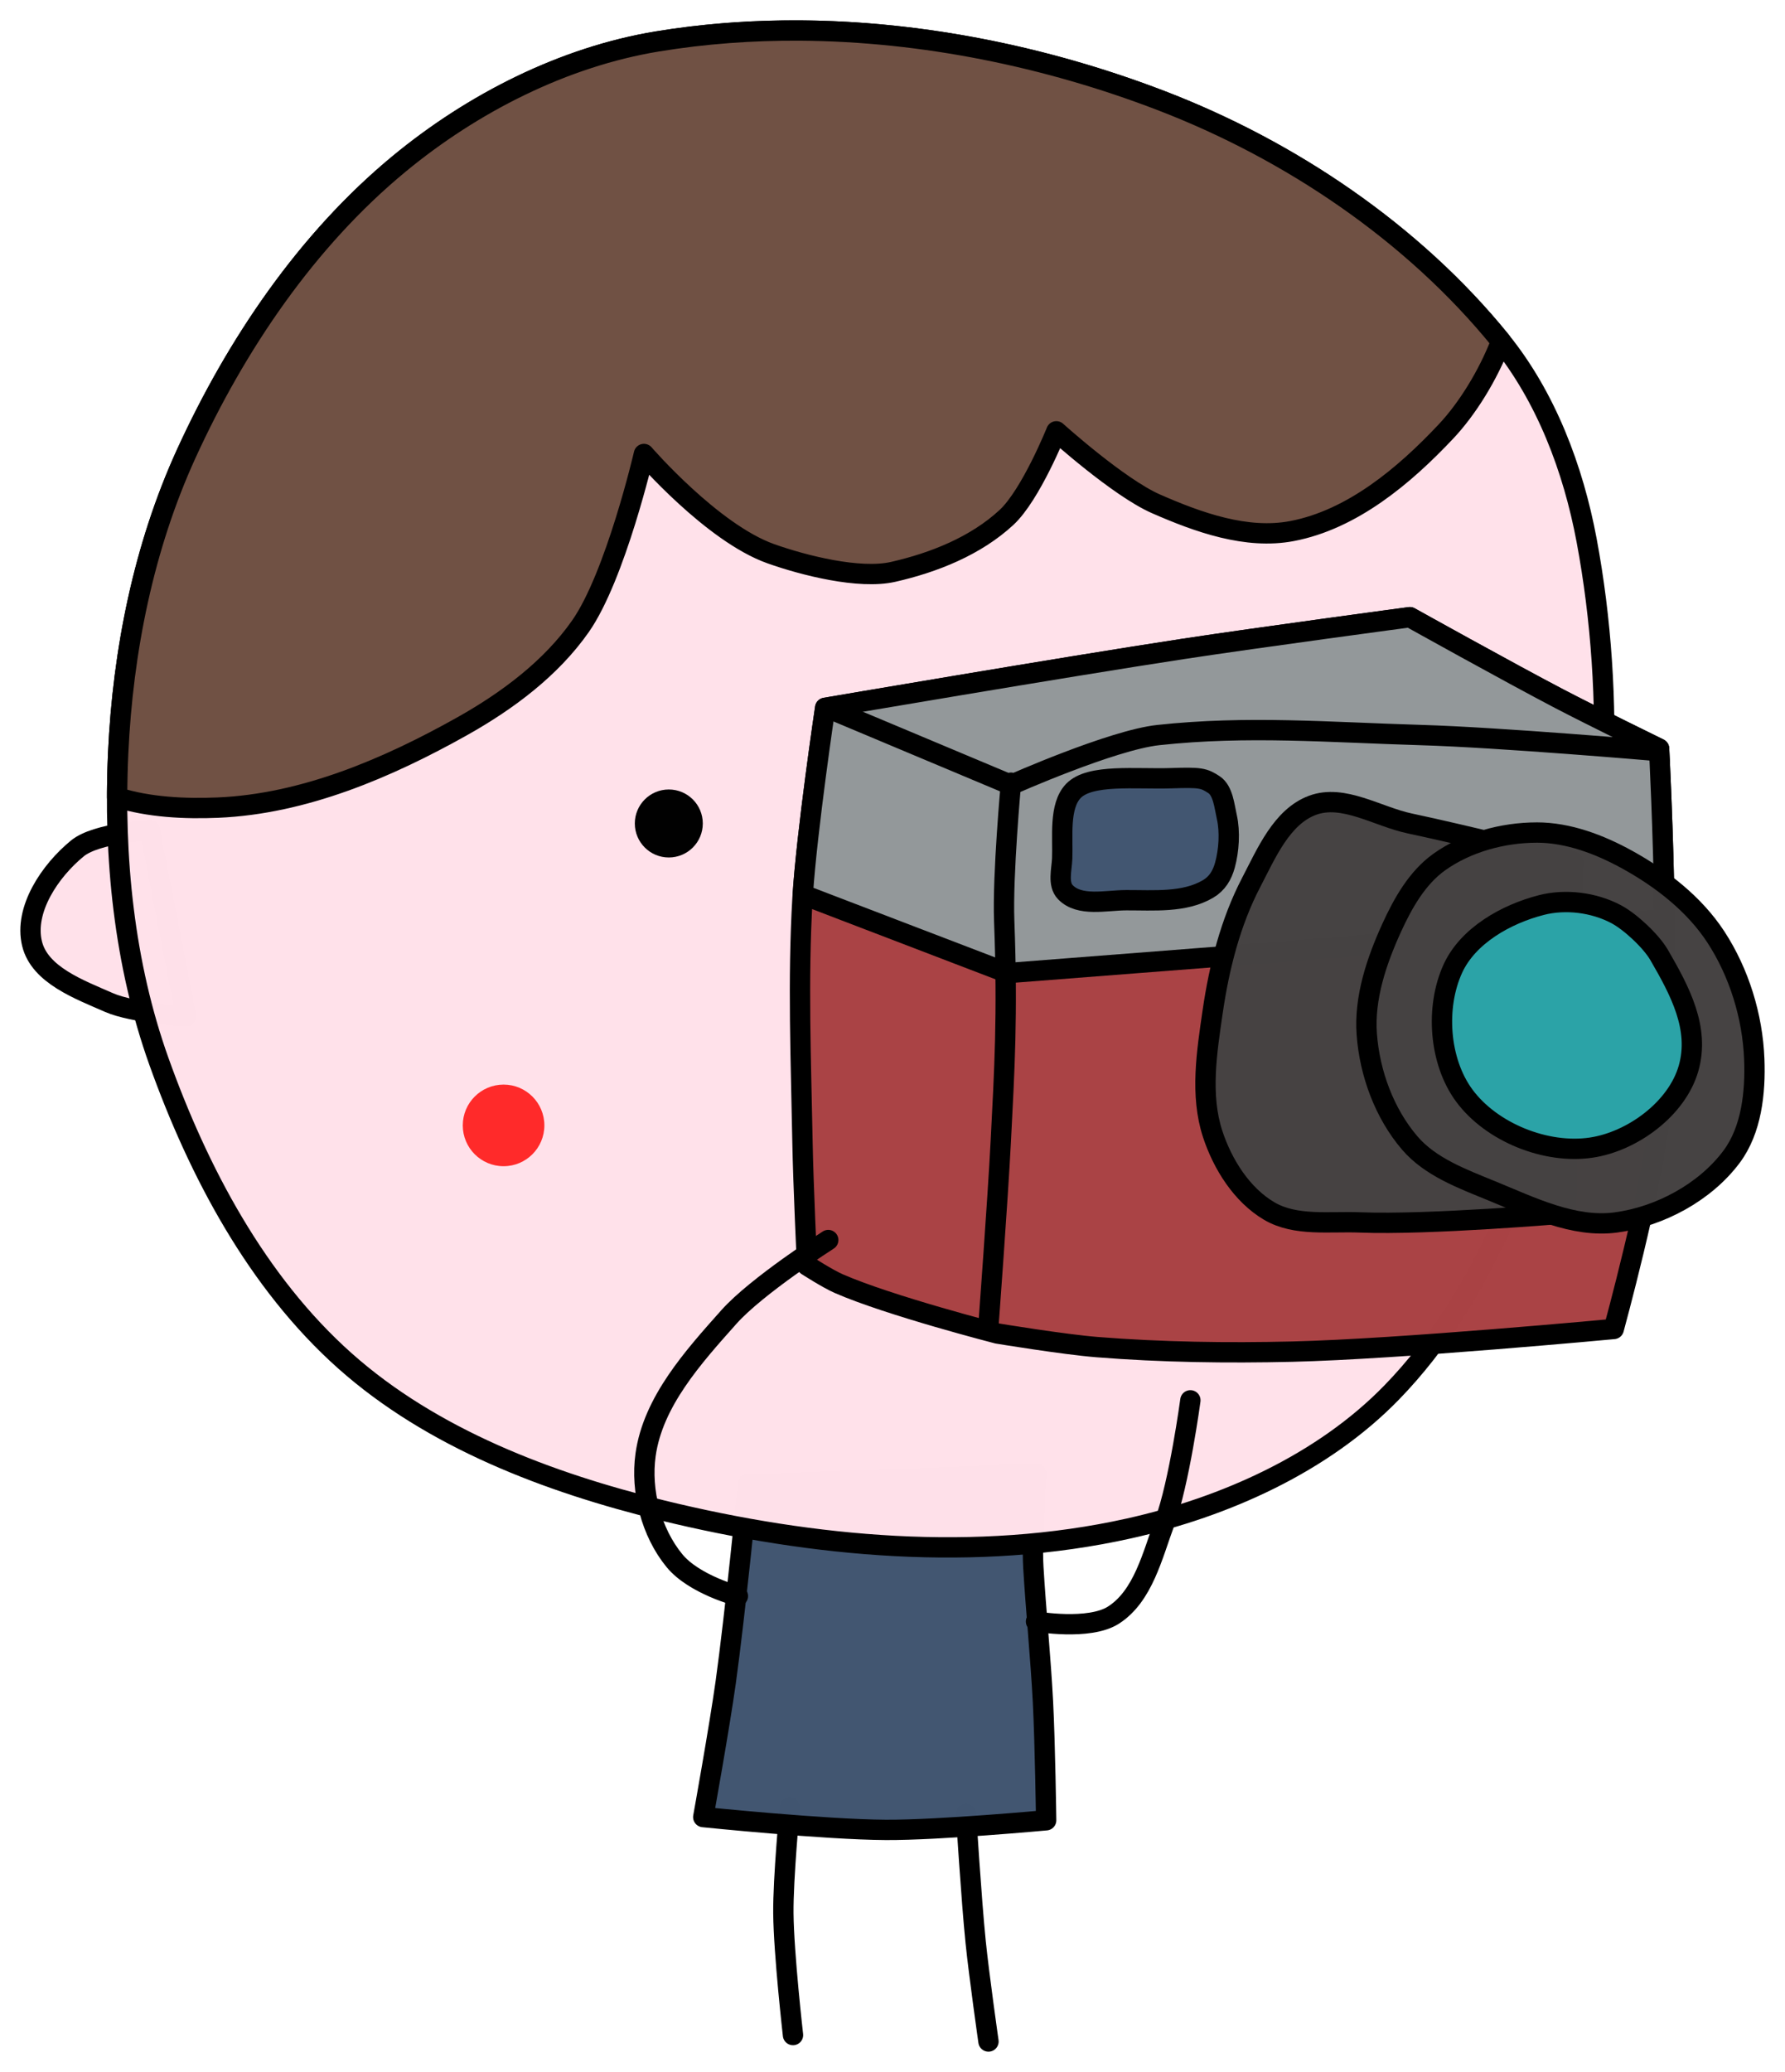 <?xml version="1.0" encoding="UTF-8" standalone="no"?>
<svg
   xmlns:dc="http://purl.org/dc/elements/1.1/"
   xmlns:cc="http://creativecommons.org/ns#"
   xmlns:rdf="http://www.w3.org/1999/02/22-rdf-syntax-ns#"
   xmlns:svg="http://www.w3.org/2000/svg"
   xmlns="http://www.w3.org/2000/svg"
   xmlns:sodipodi="http://sodipodi.sourceforge.net/DTD/sodipodi-0.dtd"
   xmlns:inkscape="http://www.inkscape.org/namespaces/inkscape"
   sodipodi:docname="camera_man.svg"
   inkscape:version="1.0 (4035a4fb49, 2020-05-01)"
   id="svg6340"
   version="1.1"
   viewBox="0 0 116.168 134.8"
   height="509.482"
   width="439.059">
  <defs
     id="defs6334">
    <filter
       inkscape:collect="always"
       style="color-interpolation-filters:sRGB"
       id="filter1055"
       x="-0.761"
       width="2.522"
       y="-0.761"
       height="2.522">
      <feGaussianBlur
         inkscape:collect="always"
         stdDeviation="1.526"
         id="feGaussianBlur1057" />
    </filter>
  </defs>
  <sodipodi:namedview
     fit-margin-bottom="5"
     fit-margin-right="5"
     fit-margin-left="5"
     lock-margins="true"
     fit-margin-top="5"
     units="px"
     inkscape:snap-global="false"
     inkscape:window-maximized="1"
     inkscape:window-y="-6"
     inkscape:window-x="-6"
     inkscape:window-height="658"
     inkscape:window-width="1280"
     showgrid="false"
     inkscape:document-rotation="0"
     inkscape:current-layer="layer3"
     inkscape:document-units="mm"
     inkscape:cy="351.02255"
     inkscape:cx="-92.370358"
     inkscape:zoom="0.50532772"
     inkscape:pageshadow="2"
     inkscape:pageopacity="0.0"
     borderopacity="1.0"
     bordercolor="#666666"
     pagecolor="#ffffff"
     id="base" />
  <g
     transform="translate(-0.933,-3.321)"
     inkscape:label="main"
     id="layer3"
     inkscape:groupmode="layer">
    <g
       id="g1936">
      <g
         id="g1915">
        <path
           sodipodi:nodetypes="cssscc"
           id="path6925"
           d="m 10.687,57.338 c 0,0 -3.464,0.153 -4.719,1.18 -1.77,1.448 -3.486,3.971 -2.95,6.194 0.494,2.045 3.088,2.988 5.014,3.834 1.554,0.682 5.014,0.885 5.014,0.885 z"
           style="opacity:1;fill:#ffe1ea;fill-opacity:0.996;stroke:#000000;stroke-width:1.323;stroke-linecap:round;stroke-linejoin:round;stroke-miterlimit:4;stroke-dasharray:none;stroke-opacity:1" />
        <path
           sodipodi:nodetypes="csc"
           id="path6954"
           d="m 52.332,120.911 c 0,0 -0.438,4.584 -0.417,6.883 0.024,2.65 0.626,7.925 0.626,7.925"
           style="opacity:1;fill:none;stroke:#000000;stroke-width:1.323;stroke-linecap:round;stroke-linejoin:round;stroke-miterlimit:4;stroke-dasharray:none;stroke-opacity:1" />
        <path
           sodipodi:nodetypes="csc"
           id="path6956"
           d="m 63.803,121.329 c 0,0 0.343,5.568 0.626,8.343 0.22,2.162 0.834,6.466 0.834,6.466"
           style="opacity:1;fill:none;stroke:#000000;stroke-width:1.323;stroke-linecap:round;stroke-linejoin:round;stroke-miterlimit:4;stroke-dasharray:none;stroke-opacity:1" />
        <path
           sodipodi:nodetypes="cscscssccc"
           id="path6948"
           d="m 49.621,99.846 c 0,0 -0.86,8.635 -1.46,12.931 -0.41,2.932 -1.46,8.76 -1.46,8.76 0,0 7.916,0.814 11.888,0.834 3.482,0.018 10.428,-0.626 10.428,-0.626 0,0 -0.066,-4.936 -0.209,-7.717 -0.141,-2.74 -0.464,-6.021 -0.626,-8.76 -0.119,-2.014 0.209,-6.048 0.209,-6.048 l -17.311,0.626 z"
           style="opacity:1;fill:#425671;fill-opacity:0.996;stroke:#000000;stroke-width:1.323;stroke-linecap:round;stroke-linejoin:round;stroke-miterlimit:4;stroke-dasharray:none;stroke-opacity:1" />
        <path
           sodipodi:nodetypes="ssssssssssssss"
           id="path6918"
           d="M 43.722,6.015 C 37.603,7.021 31.693,10.032 26.909,13.979 20.888,18.948 16.29,25.755 13.046,32.856 10.282,38.909 8.928,45.676 8.622,52.323 c -0.31,6.737 0.382,13.708 2.655,20.057 2.574,7.192 6.389,14.386 12.093,19.467 5.681,5.061 13.256,7.927 20.647,9.734 9.845,2.406 20.489,3.384 30.381,1.18 6.266,-1.396 12.633,-4.244 17.107,-8.849 6.16,-6.339 9.376,-15.312 11.503,-23.891 2.534,-10.218 3.118,-21.213 1.18,-31.56 C 103.321,33.829 101.553,29.141 98.584,25.482 92.895,18.471 84.894,13.08 76.462,9.85 66.201,5.918 54.564,4.233 43.722,6.015 Z"
           style="opacity:1;fill:#ffe1ea;fill-opacity:0.996;stroke:#000000;stroke-width:1.323;stroke-linecap:round;stroke-linejoin:round;stroke-miterlimit:4;stroke-dasharray:none;stroke-opacity:1" />
        <path
           d="m 53.011,5.307 c -3.127,-0.02 -6.239,0.207 -9.288,0.708 -6.119,1.006 -12.03,4.018 -16.813,7.964 -6.022,4.969 -10.619,11.776 -13.863,18.877 -2.765,6.053 -4.119,12.82 -4.424,19.467 -0.044,0.953 -0.065,1.911 -0.067,2.871 2.079,0.653 4.424,0.758 6.556,0.669 5.591,-0.235 11.049,-2.568 15.928,-5.309 2.919,-1.641 5.748,-3.746 7.669,-6.489 2.283,-3.262 4.13,-11.209 4.13,-11.209 0,0 4.438,5.133 8.258,6.489 2.131,0.757 5.759,1.682 7.964,1.18 2.658,-0.605 5.373,-1.688 7.374,-3.54 1.584,-1.466 3.244,-5.604 3.244,-5.604 0,0 4.039,3.646 6.489,4.72 2.755,1.208 5.894,2.333 8.849,1.77 3.911,-0.746 7.302,-3.588 10.029,-6.489 1.357,-1.444 2.715,-3.604 3.579,-5.849 -0.013,-0.017 -0.026,-0.034 -0.039,-0.05 C 92.895,18.47 84.894,13.08 76.462,9.85 69.088,7.024 61.002,5.359 53.011,5.307 Z"
           style="opacity:1;fill:#705144;fill-opacity:0.996;stroke:#000000;stroke-width:1.323;stroke-linecap:round;stroke-linejoin:round;stroke-miterlimit:4;stroke-dasharray:none;stroke-opacity:1"
           id="path6920" />
        <circle
           r="2.212"
           cy="56.895"
           cx="44.459"
           id="path6927"
           style="opacity:1;fill:#000000;fill-opacity:0.996;stroke-width:1.323;stroke-linecap:round;stroke-linejoin:round;stroke-miterlimit:4;stroke-dasharray:none" />
        <path
           sodipodi:nodetypes="cscsscscsscscsc"
           id="path6929"
           d="m 108.907,52.028 c 0,0 0.861,16.17 0,24.186 -0.494,4.602 -2.95,13.568 -2.95,13.568 0,0 -13.946,1.31 -20.942,1.475 -4.228,0.099 -8.468,0.04 -12.683,-0.295 -2.176,-0.173 -6.489,-0.885 -6.489,-0.885 0,0 -7.018,-1.801 -10.323,-3.245 -0.726,-0.317 -2.065,-1.18 -2.065,-1.18 0,0 -0.246,-5.308 -0.295,-7.964 -0.098,-5.308 -0.314,-10.628 0,-15.928 0.246,-4.151 1.475,-12.388 1.475,-12.388 0,0 15.52,-2.65 23.302,-3.834 4.907,-0.747 14.748,-2.065 14.748,-2.065 0,0 6.458,3.598 9.734,5.309 2.143,1.12 6.489,3.245 6.489,3.245 z"
           style="opacity:1;fill:#aa4345;fill-opacity:0.996;stroke:#000000;stroke-width:1.323;stroke-linecap:round;stroke-linejoin:round;stroke-miterlimit:4;stroke-dasharray:none;stroke-opacity:1" />
        <path
           sodipodi:nodetypes="csccccccsc"
           d="m 92.685,43.475 c 0,0 -9.841,1.317 -14.748,2.064 -7.782,1.185 -23.301,3.834 -23.301,3.834 0,0 -1.182,7.937 -1.457,12.151 l 13.328,5.104 20.868,-1.622 21.89,-1.883 c -0.084,-5.935 -0.358,-11.095 -0.358,-11.095 0,0 -4.345,-2.124 -6.489,-3.244 -3.276,-1.712 -9.734,-5.309 -9.734,-5.309 z"
           style="opacity:1;fill:#93999b;fill-opacity:0.996;stroke:#000000;stroke-width:1.323;stroke-linecap:round;stroke-linejoin:round;stroke-miterlimit:4;stroke-dasharray:none;stroke-opacity:1"
           id="path6931" />
        <path
           sodipodi:nodetypes="ccssc"
           id="path6936"
           d="m 54.783,49.374 11.946,5.014 c 0,0 6.571,-2.919 9.586,-3.245 5.804,-0.627 11.063,-0.179 17.107,2e-6 5.122,0.151 15.338,1.032 15.338,1.032"
           style="opacity:1;fill:none;stroke:#000000;stroke-width:1.323;stroke-linecap:round;stroke-linejoin:round;stroke-miterlimit:4;stroke-dasharray:none;stroke-opacity:1" />
        <path
           sodipodi:nodetypes="cssc"
           id="path6938"
           d="m 66.729,54.241 c 0,0 -0.555,5.996 -0.442,8.996 0.231,6.155 0.015,9.702 -0.221,14.305 -0.199,3.883 -0.811,12.093 -0.811,12.093"
           style="opacity:1;fill:none;stroke:#000000;stroke-width:1.323;stroke-linecap:round;stroke-linejoin:round;stroke-miterlimit:4;stroke-dasharray:none;stroke-opacity:1" />
        <path
           sodipodi:nodetypes="ssssssssss"
           id="path6940"
           d="m 70.79,54.777 c -0.955,0.992 -0.673,3.023 -0.73,4.399 -0.03,0.733 -0.301,1.662 0.209,2.19 0.925,0.959 2.63,0.525 3.963,0.521 1.789,-0.005 3.776,0.177 5.318,-0.73 0.599,-0.353 0.92,-0.888 1.104,-1.558 0.26,-0.944 0.337,-2.167 0.122,-3.122 -0.162,-0.719 -0.246,-1.717 -0.833,-2.105 -0.665,-0.439 -0.895,-0.485 -2.786,-0.423 -2.314,0.075 -5.285,-0.295 -6.366,0.828 z"
           style="opacity:1;fill:#425671;fill-opacity:0.996;stroke:#000000;stroke-width:1.323;stroke-linecap:round;stroke-linejoin:round;stroke-miterlimit:4;stroke-dasharray:none;stroke-opacity:1" />
        <path
           sodipodi:nodetypes="ssssssccss"
           id="path6942"
           d="m 86.343,55.715 c -1.999,0.748 -2.995,3.122 -3.982,5.014 -1.352,2.593 -2.085,5.513 -2.507,8.406 -0.383,2.627 -0.828,5.441 0,7.964 0.647,1.971 1.898,3.964 3.687,5.014 1.709,1.003 3.919,0.658 5.899,0.737 4.474,0.18 13.421,-0.59 13.421,-0.59 l 0.442,-22.859 c 0,0 -7.06,-1.756 -10.618,-2.507 C 90.581,56.451 88.357,54.962 86.343,55.715 Z"
           style="opacity:1;fill:#464343;fill-opacity:0.996;stroke:#000000;stroke-width:1.323;stroke-linecap:round;stroke-linejoin:round;stroke-miterlimit:4;stroke-dasharray:none;stroke-opacity:1" />
        <path
           sodipodi:nodetypes="ssssssssssss"
           id="path6944"
           d="m 100.944,57.485 c -2.208,0.002 -4.543,0.636 -6.342,1.917 -1.434,1.021 -2.366,2.676 -3.097,4.277 -0.986,2.159 -1.797,4.565 -1.622,6.931 0.186,2.531 1.148,5.154 2.802,7.079 1.335,1.554 3.413,2.321 5.309,3.097 2.582,1.057 5.346,2.437 8.111,2.065 2.858,-0.385 5.796,-1.965 7.521,-4.277 1.298,-1.739 1.558,-4.173 1.475,-6.342 -0.106,-2.781 -0.983,-5.635 -2.507,-7.964 -1.393,-2.128 -3.525,-3.785 -5.752,-5.014 -1.797,-0.992 -3.846,-1.772 -5.899,-1.77 z"
           style="opacity:1;fill:#464343;fill-opacity:0.996;stroke:#000000;stroke-width:1.323;stroke-linecap:round;stroke-linejoin:round;stroke-miterlimit:4;stroke-dasharray:none;stroke-opacity:1" />
        <path
           sodipodi:nodetypes="sssassss"
           id="path6946"
           d="m 101.239,62.204 c -2.286,0.586 -4.769,1.984 -5.752,4.129 -1.151,2.513 -0.902,6.034 0.737,8.259 1.766,2.396 5.315,3.827 8.259,3.392 2.696,-0.399 5.596,-2.54 6.342,-5.162 0.74,-2.602 -0.559,-5.035 -1.917,-7.374 -0.525,-0.904 -1.878,-2.166 -2.802,-2.655 -1.445,-0.764 -3.284,-0.996 -4.867,-0.59 z"
           style="opacity:1;fill:#2ca4a8;fill-opacity:0.996;stroke:#000000;stroke-width:1.323;stroke-linecap:round;stroke-linejoin:round;stroke-miterlimit:4;stroke-dasharray:none;stroke-opacity:1" />
        <path
           sodipodi:nodetypes="csssc"
           id="path6950"
           d="m 48.956,107.158 c 0,0 -2.851,-0.743 -4.132,-2.306 -1.508,-1.839 -2.206,-4.528 -1.877,-6.883 0.483,-3.46 3.098,-6.36 5.423,-8.968 1.813,-2.035 6.466,-5.006 6.466,-5.006"
           style="opacity:1;fill:none;stroke:#000000;stroke-width:1.323;stroke-linecap:round;stroke-linejoin:round;stroke-miterlimit:4;stroke-dasharray:none;stroke-opacity:1" />
        <path
           sodipodi:nodetypes="cssc"
           id="path6952"
           d="m 68.356,108.815 c 0,0 3.457,0.599 5.041,-0.417 1.938,-1.243 2.535,-3.89 3.337,-6.048 0.941,-2.531 1.669,-7.926 1.669,-7.926"
           style="opacity:1;fill:none;stroke:#000000;stroke-width:1.323;stroke-linecap:round;stroke-linejoin:round;stroke-miterlimit:4;stroke-dasharray:none;stroke-opacity:1" />
        <circle
           transform="matrix(1.104,0,0,1.104,-0.227,-0.474)"
           style="fill:#ff2a2a;fill-opacity:0.996;stroke-width:0;stroke-linecap:round;stroke-linejoin:round;stroke-miterlimit:4;stroke-dasharray:none;filter:url(#filter1055)"
           id="path857"
           cx="30.736"
           cy="69.757"
           r="2.405" />
      </g>
    </g>
  </g>
</svg>
